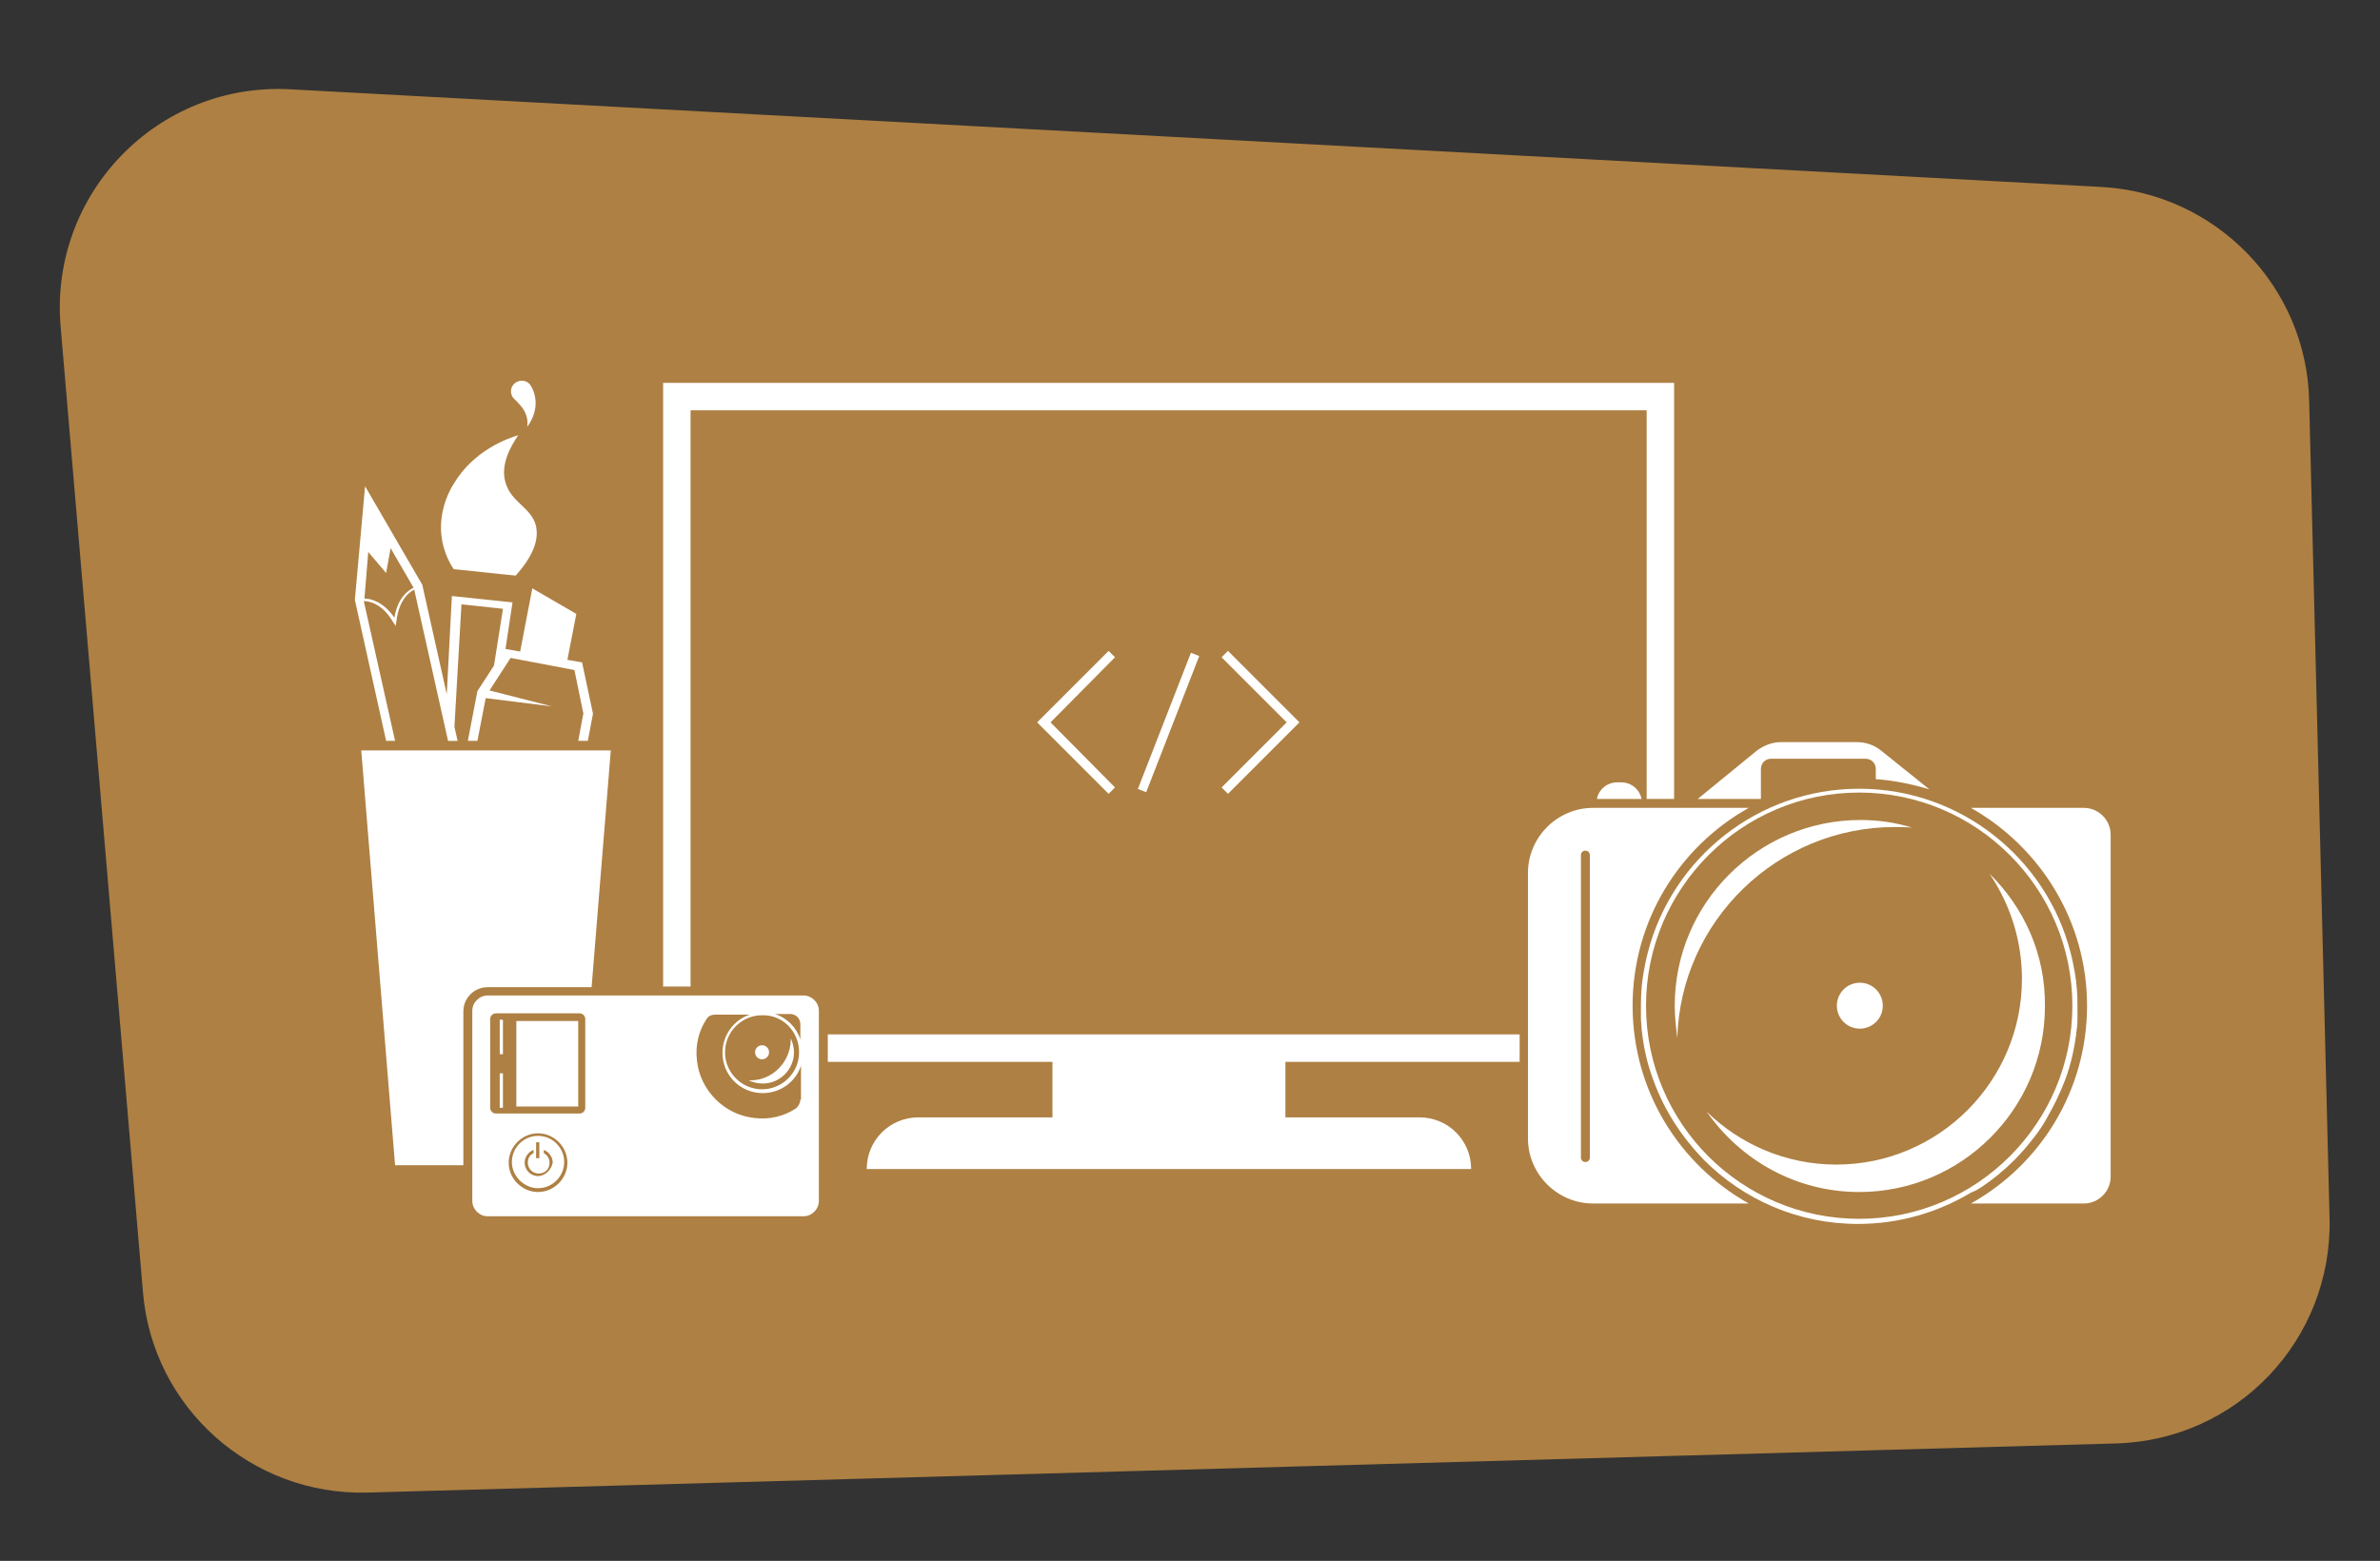 <?xml version="1.0" encoding="utf-8"?>
<!-- Generator: Adobe Illustrator 20.0.0, SVG Export Plug-In . SVG Version: 6.00 Build 0)  -->
<!DOCTYPE svg PUBLIC "-//W3C//DTD SVG 1.1//EN" "http://www.w3.org/Graphics/SVG/1.1/DTD/svg11.dtd">
<svg version="1.1" id="Layer_1" xmlns="http://www.w3.org/2000/svg" xmlns:xlink="http://www.w3.org/1999/xlink" x="0px" y="0px"
	 viewBox="0 0 372.9 244.6" style="enable-background:new 0 0 372.9 244.6;" xml:space="preserve">
<rect x="0" y="0" width="372.9" height="244.6" fill="#333333" stroke="none"/>
<style type="text/css">
	.st0{fill:#AE8043;}
	.st1{fill:#FFFFFF;}
</style>
<g>
	<path class="st0" d="M331.5,226.2l-273.9,7.7c-18.2,0.5-33.7-13.3-35.2-31.4L9.5,51.2C7.7,30.4,24.7,12.8,45.6,14l283.7,15.3
		c17.9,1,32.1,15.6,32.5,33.5L365,191C365.4,210,350.5,225.7,331.5,226.2z"/>
	<g>
		<path class="st1" d="M129.7,166.4h35.2v8.7h-21c-4.5,0-8.1,3.6-8.1,8.1h94.7c0-4.5-3.6-8.1-8.1-8.1h-21v-8.7h36.7v-4.3H129.7
			V166.4z"/>
		<polygon class="st1" points="108.2,64.3 258,64.3 258,125.2 262.3,125.2 262.3,60 103.9,60 103.9,154.6 108.2,154.6 		"/>
		<polygon class="st1" points="173.7,102 162.5,113.2 173.7,124.4 174.7,123.4 164.6,113.2 174.7,103 		"/>
		<polygon class="st1" points="192.4,124.4 203.6,113.2 192.4,102 191.4,103 201.6,113.2 191.4,123.4 		"/>
		
			<rect x="171.6" y="112.5" transform="matrix(0.363 -0.932 0.932 0.363 11.141 242.733)" class="st1" width="22.9" height="1.4"/>
		<path class="st1" d="M80.8,90.2c3.3-3.7,3.5-6.1,3.2-7.7c-0.7-3-3.9-3.7-4.8-6.9c-0.8-2.7,0.7-5.5,2-7.4c-1.7,0.5-7,2.4-10.1,7.6
			c-0.7,1.1-1.9,3.4-2,6.5c-0.1,3.4,1.3,5.9,2,6.9C74.4,89.5,77.6,89.9,80.8,90.2z"/>
		<path class="st1" d="M82.6,66.9c2.2-3,1.1-5.6,0.6-6.4c-0.4-0.8-1.5-1.1-2.3-0.6c-0.8,0.4-1.1,1.5-0.6,2.3
			C80.8,62.9,83,64.3,82.6,66.9z"/>
		<path class="st1" d="M61.9,116.1l-4.9-21.9c0.9,0,2.9,0.4,4.6,3.3l0.4,0.6l0.1-0.7c0.4-3.4,2-4.6,2.8-5l5.3,23.7h1.5l-0.5-2.2
			l1.1-19.2l6.5,0.7l-1.4,8.9l-2.6,4l-1.5,7.8h1.5l1.3-6.7l10.4,1.3l-9.8-2.5l3.3-5.1L90,105l1.4,6.8l-0.8,4.3h1.5l0.8-4.2l0-0.1
			l-1.7-8l-2.3-0.4l1.4-7.2l-6.9-4l-1.9,9.9l-2.3-0.4l1.1-7.3l-9.5-1L70,108.8l-3.8-17l0-0.1l-9-15.5l-1.6,17.8l4.9,22.1H61.9z
			 M57.7,86.5l2.8,3.3l0.7-3.9l3.6,6.2c-0.8,0.4-2.5,1.5-3,4.7c-1.8-2.6-3.8-3-4.7-3L57.7,86.5z"/>
		<path class="st1" d="M92.7,154.6l3-37H56.6l5.3,65h10.7v-24.1c0-2.1,1.7-3.8,3.8-3.8H92.7z"/>
		<path class="st1" d="M253.4,122.6c-1.6,0-2.9,1.1-3.2,2.6h7c-0.3-1.5-1.6-2.6-3.2-2.6H253.4z"/>
		<path class="st1" d="M326.5,126.6h-17.7c10.8,6.1,18.2,17.7,18.2,31c0,13.3-7.3,24.9-18.2,31h17.7c2.3,0,4.2-1.9,4.2-4.2v-53.6
			C330.7,128.5,328.8,126.6,326.5,126.6z"/>
		<path class="st1" d="M255.8,157.6c0-13.3,7.3-24.9,18.2-31h-12h-12.4c-5.6,0-10.2,4.6-10.2,10.2v41.6c0,5.6,4.6,10.2,10.2,10.2
			h24.4C263.1,182.5,255.8,170.9,255.8,157.6z M249.1,181.4c0,0.4-0.3,0.7-0.7,0.7s-0.7-0.3-0.7-0.7v-47.4c0-0.4,0.3-0.7,0.7-0.7
			s0.7,0.3,0.7,0.7V181.4z"/>
		<path class="st1" d="M275.9,120.5c0-0.9,0.7-1.6,1.6-1.6h14.8c0.9,0,1.6,0.7,1.6,1.6v1.6c2.9,0.2,5.7,0.8,8.4,1.6l-7.6-6.1
			c-1-0.8-2.3-1.3-3.7-1.3H279c-1.3,0-2.6,0.5-3.7,1.3l-9.3,7.6h9.9V120.5z"/>
		<path class="st1" d="M310.5,186c1.8-1.2,3.5-2.6,5.1-4.2c1.2-1.2,2.2-2.4,3.2-3.7c0.7-0.9,1.3-1.8,1.8-2.7c1.1-1.9,2.1-3.9,2.9-6
			c1-2.6,1.6-5.4,1.9-8.2c0.1-0.6,0.1-1.2,0.1-1.7c0-0.6,0-1.2,0-1.8c0-1.8-0.1-3.5-0.4-5.2c-0.2-1.1-0.4-2.2-0.7-3.3
			c-3.8-14.7-17.2-25.6-33.1-25.6c-15.9,0-29.3,10.9-33.1,25.6c-0.3,1.1-0.5,2.2-0.7,3.3c-0.3,1.7-0.4,3.4-0.4,5.2
			c0,0.6,0,1.2,0,1.8c0,0.6,0.1,1.2,0.1,1.7c0.3,2.9,0.9,5.6,1.9,8.2c1.7,4.7,4.5,8.9,7.9,12.4c6.2,6.2,14.7,10,24.1,10
			c6.5,0,12.5-1.8,17.7-4.9C309.6,186.6,310,186.3,310.5,186z M257.9,157.6c0-18.4,15-33.4,33.4-33.4s33.4,15,33.4,33.4
			s-15,33.4-33.4,33.4S257.9,176.1,257.9,157.6z"/>
		<path class="st1" d="M311.7,136.9c3.2,4.7,5.1,10.4,5.1,16.5c0,16-13,29.1-29.1,29.1c-7.9,0-15.1-3.2-20.3-8.3
			c5.3,7.6,14,12.6,23.9,12.6c16,0,29.1-13,29.1-29.1C320.5,149.5,317.1,142.2,311.7,136.9z"/>
		<path class="st1" d="M296.9,129.6c0.9,0,1.8,0,2.7,0.1c-2.6-0.8-5.3-1.2-8.1-1.2c-16,0-29.1,13-29.1,29.1c0,1.7,0.2,3.4,0.4,5.1
			C263.3,144.4,278.4,129.6,296.9,129.6z"/>
		<circle class="st1" cx="291.4" cy="157.6" r="3.6"/>
		<path class="st1" d="M125.9,156H76.4c-1.3,0-2.4,1.1-2.4,2.4v29.8c0,1.3,1.1,2.4,2.4,2.4h49.5c1.3,0,2.4-1.1,2.4-2.4v-29.8
			C128.3,157.1,127.2,156,125.9,156z M123.8,158.9c0.9,0,1.6,0.7,1.6,1.6v2.4c-0.6-1.9-2.1-3.4-4-4H123.8z M125.2,164.9
			c0,3.2-2.6,5.8-5.8,5.8c-3.2,0-5.8-2.6-5.8-5.8s2.6-5.8,5.8-5.8C122.6,159,125.2,161.6,125.2,164.9z M84.3,186.8
			c-2.5,0-4.6-2.1-4.6-4.6c0-2.5,2.1-4.6,4.6-4.6c2.5,0,4.6,2.1,4.6,4.6C88.9,184.7,86.8,186.8,84.3,186.8z M91.7,173.6
			c0,0.5-0.4,0.9-0.9,0.9H77.7c-0.5,0-0.9-0.4-0.9-0.9v-13.9c0-0.5,0.4-0.9,0.9-0.9h13.1c0.5,0,0.9,0.4,0.9,0.9V173.6z M125.4,172.3
			c0,0.5-0.3,1.1-0.7,1.4c-1.8,1.2-4.1,1.8-6.5,1.5c-4.7-0.5-8.5-4.3-9-9c-0.3-2.4,0.3-4.7,1.5-6.5c0.3-0.5,0.8-0.7,1.4-0.7h5.4
			c-2.5,0.8-4.3,3.2-4.3,6c0,3.5,2.8,6.3,6.3,6.3c2.8,0,5.2-1.8,6-4.3V172.3z"/>
		<path class="st1" d="M84.3,178c-2.3,0-4.1,1.9-4.1,4.1s1.9,4.1,4.1,4.1c2.3,0,4.1-1.9,4.1-4.1S86.6,178,84.3,178z M84,179h0.5v2.5
			H84V179z M84.3,184.3c-1.2,0-2.1-1-2.1-2.1c0-0.9,0.6-1.7,1.4-2v0.5c-0.6,0.3-0.9,0.8-0.9,1.5c0,0.9,0.7,1.7,1.7,1.7
			s1.7-0.7,1.7-1.7c0-0.7-0.4-1.2-0.9-1.5v-0.5c0.8,0.3,1.4,1.1,1.4,2C86.4,183.3,85.4,184.3,84.3,184.3z"/>
		<rect x="80.9" y="160" class="st1" width="9.7" height="13.4"/>
		<rect x="78.3" y="159.8" class="st1" width="0.5" height="5.4"/>
		<rect x="78.3" y="168.2" class="st1" width="0.5" height="5.4"/>
		<path class="st1" d="M117.6,169.3c-0.1,0-0.2,0-0.3,0c0.7,0.3,1.4,0.5,2.2,0.5c2.7,0,4.9-2.2,4.9-4.9c0-0.8-0.2-1.5-0.5-2.2
			c0,0.1,0,0.2,0,0.3C123.8,166.5,121,169.3,117.6,169.3z"/>
		<circle class="st1" cx="119.4" cy="164.9" r="1.1"/>
	</g>
</g>
</svg>
